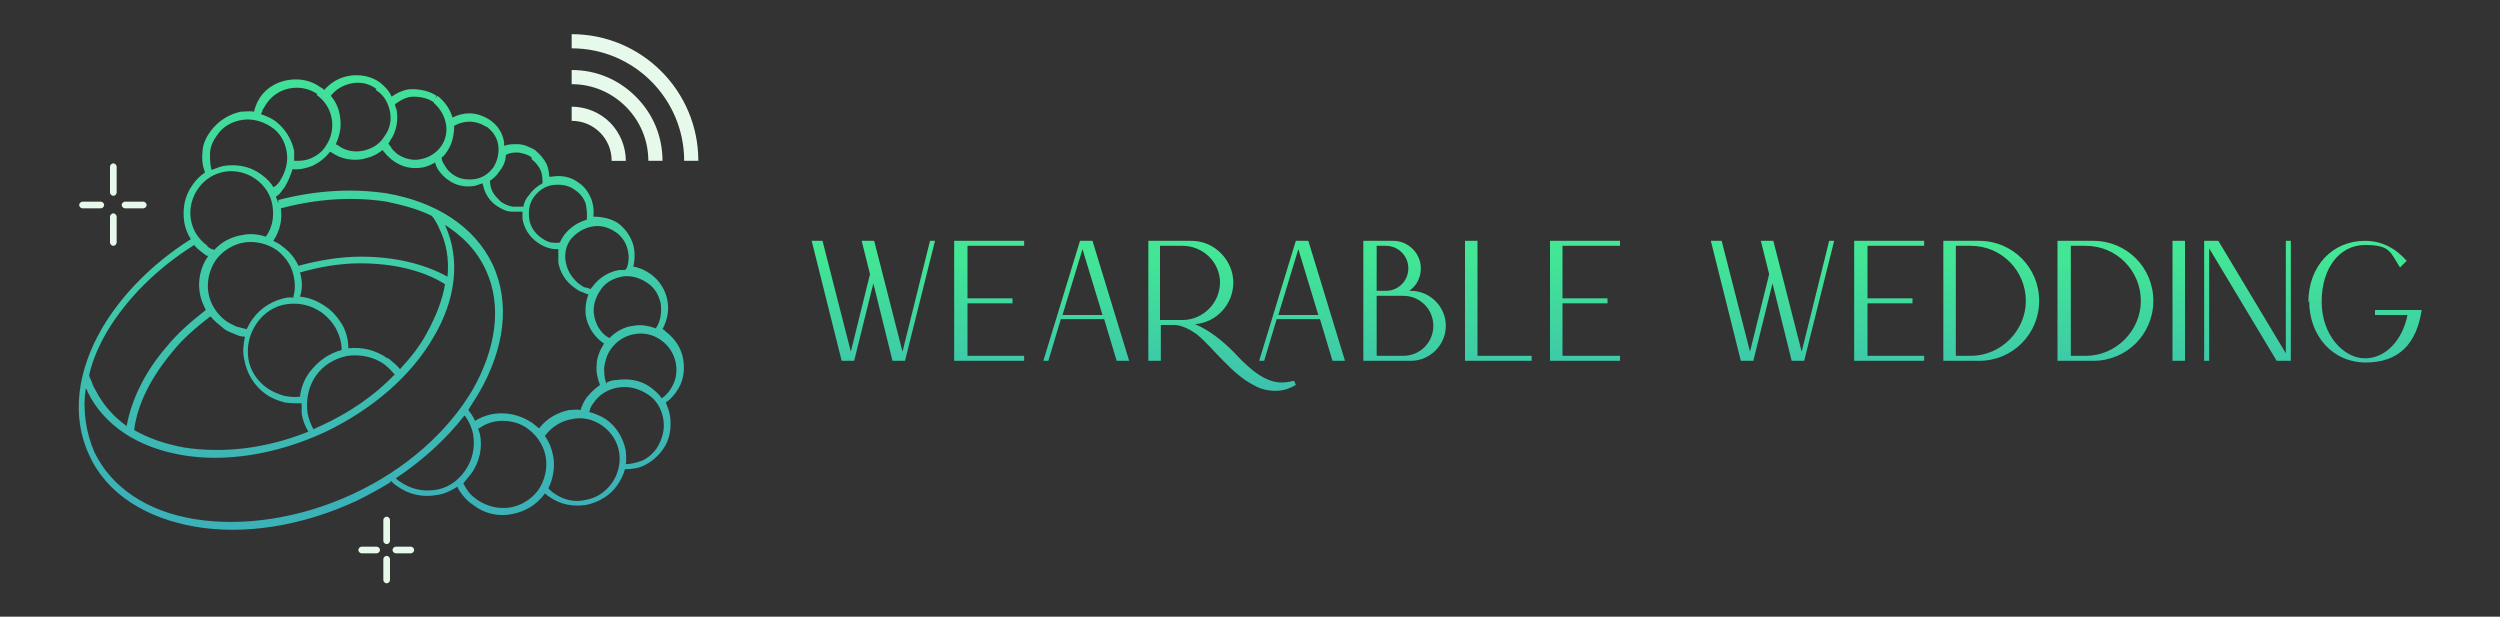 <?xml version="1.0" encoding="UTF-8"?>
<svg xmlns="http://www.w3.org/2000/svg" version="1.1" xmlns:xlink="http://www.w3.org/1999/xlink" viewBox="0 0 300 74">
  <rect x="0" y="0" width="300" height="74" fill="#333333" stroke="none"/>
  <defs>
    <style>
      .cls-1 {
        fill: url(#linear-gradient-2);
      }

      .cls-2 {
        fill: #e6f9ea;
      }

      .cls-3 {
        fill: url(#linear-gradient);
      }
    </style>
    <linearGradient id="linear-gradient" x1="-29" y1="281.3" x2="-29" y2="244.6" gradientTransform="translate(88.8 426.4) scale(1.5 -1.5)" gradientUnits="userSpaceOnUse">
      <stop offset="0" stop-color="#42e695"/>
      <stop offset="1" stop-color="#3bb2b8"/>
    </linearGradient>
    <linearGradient id="linear-gradient-2" x1="-119.4" y1="259.6" x2="-119.4" y2="247.5" gradientTransform="translate(423.3 524) scale(1.9 -1.9)" xlink:href="#linear-gradient"/>
  </defs>
  <!-- Generator: Adobe Illustrator 28.7.1, SVG Export Plug-In . SVG Version: 1.2.0 Build 142)  -->
  <g>
    <g id="Layer_1">
      <g>
        <path class="cls-3" d="M77.9,33.5h0s0,0,0,0h0ZM46.6,43h0s0,0,0,0h0c.5.4,1,.8,1.4,1.3,1.3-1.4,2.4-2.8,3.2-4.3,1.1-2,1.9-4,2.2-5.9-2.7-1.7-6.3-2.5-10.2-2.5-2.3,0-4.8.4-7.2,1.1.3,1,.3,2,0,2.9,1.1.1,2.1.5,3.1,1.2,0,0,0,0,0,0,.9.6,1.6,1.5,2.1,2.4.4.8.6,1.7.6,2.6,1.6-.2,3.3.2,4.7,1.2h0ZM47.4,45c-.4-.5-.8-.9-1.3-1.3h0s0,0,0,0h0s0,0,0,0c-1.3-.9-2.9-1.2-4.4-1-1.5.3-2.9,1.1-3.8,2.4h0c-.9,1.3-1.2,2.9-1,4.4.1.7.4,1.4.7,2,.3-.1.6-.3.9-.4h0s0,0,0,0c3.5-1.6,6.5-3.7,8.8-6.1h0ZM46.3,43.4h0c0,0,0,0,0,0h0ZM15.2,51.1c.6-3.2,2.2-6.5,4.8-9.5,1.3-1.6,2.9-3,4.7-4.4-.3-.6-.6-1.3-.7-1.9-.3-1.5,0-3.2,1-4.6,0,0,0,0-.1,0-.2,0-.3-.2-.5-.3h0s0,0,0,0c-.4-.3-.8-.6-1.1-1-4.6,2.9-8.1,6.5-10.4,10.3-1,1.7-1.8,3.5-2.2,5.3,0,.3.2.5.3.8.1.3.2.6.4.9.9,1.8,2.2,3.3,3.9,4.5h0ZM25.2,38c-1.7,1.3-3.3,2.7-4.5,4.2-2.5,3-4.2,6.2-4.6,9.4,1.7,1,3.8,1.7,6,2.1,4.5.7,9.7.2,14.9-1.9-.4-.7-.7-1.4-.8-2.2,0-.4,0-.8,0-1.2-.7,0-1.3,0-2-.1-.8-.2-1.6-.5-2.3-1-1.4-1-2.3-2.5-2.6-4.2-.2-.9-.1-1.8.1-2.7-.4,0-.8-.1-1.2-.3-.5-.2-1.1-.4-1.5-.8h0c-.5-.4-1-.8-1.4-1.3h0ZM35.8,31.9c2.6-.7,5.1-1.1,7.5-1.1,3.9,0,7.5.8,10.4,2.4.2-2-.1-4-1-5.8-.1-.3-.3-.6-.4-.8-.1-.2-.3-.5-.5-.7-1.6-.8-3.5-1.3-5.4-1.7-3.9-.6-8.2-.4-12.7.8.2,1.3-.1,2.7-.9,3.9.3.2.7.3,1,.6,1,.7,1.7,1.6,2.1,2.6h0ZM53.2,26.6c0,.1.1.3.2.4,1.9,4.1,1.3,9-1.4,13.5-2.6,4.5-7.2,8.6-13.1,11.4h0s0,0,0,0c-5.9,2.7-12,3.6-17.1,2.7-5.2-.9-9.3-3.5-11.3-7.6,0-.1-.1-.3-.2-.4-.4,2.6,0,5.2,1,7.6,2.1,4.4,6.5,7.2,12.1,8.1,5.6.9,12.4,0,18.9-3h0c6.5-3,11.5-7.6,14.4-12.5,2.8-4.9,3.6-10.1,1.6-14.4h0s0,0,0,0c-1.1-2.4-2.9-4.2-5.2-5.6h0ZM33.4,24c4.6-1.2,9-1.4,13-.8,5.8,1,10.5,3.9,12.7,8.5h0c2.2,4.7,1.4,10.2-1.6,15.4-.4.7-.9,1.4-1.3,2.1.3.4.6.8.8,1.3,1-.6,2-.9,3.2-.9,1.3,0,2.5.4,3.6,1.1h0c.3.2.6.5.9.7.9-1.2,2.2-1.9,3.6-2.2.5,0,.9-.1,1.4,0,0-.2.1-.4.2-.6.1-.3.3-.6.5-.9.5-.6,1-1.1,1.6-1.5-.3-.8-.5-1.6-.4-2.4,0-.9.4-1.8.9-2.6,0,0-.1,0-.2-.1h0c-1.1-.8-1.8-2-2-3.2-.1-.9,0-1.7.3-2.6-.2,0-.4-.1-.6-.2-.4-.1-.7-.3-1.1-.6h0c-1-.7-1.7-1.8-1.9-3,0-.5,0-1.1,0-1.6-.3,0-.7,0-1-.1-.5-.1-1.1-.4-1.5-.7h0c-1-.7-1.6-1.7-1.8-2.8,0-.3,0-.6,0-.9-.4,0-.9,0-1.3,0-.6,0-1.2-.3-1.8-.7h0c-.6-.4-1-.9-1.3-1.5-.2-.4-.3-.8-.4-1.2-.3.1-.6.2-.9.3-1.1.2-2.3,0-3.2-.7-.5-.3-.9-.8-1.2-1.2-.2-.3-.3-.6-.4-.9-.5.3-1,.5-1.5.6-1.2.2-2.4,0-3.5-.8-.3-.2-.6-.5-.9-.8-.1-.2-.3-.3-.4-.5-.7.6-1.5.9-2.4,1.1-1.2.2-2.6,0-3.7-.8h0c0,0-.1,0-.2-.1-.6.8-1.3,1.3-2.1,1.7-.8.3-1.6.5-2.4.4-.2.7-.5,1.4-.9,2.1h0c-.2.3-.4.5-.6.8-.1.1-.3.3-.5.4.1.2.2.5.3.8h0ZM55.7,49.9c-2.1,2.7-4.9,5.3-8.2,7.5.1.1.3.3.5.4,1.3.9,2.7,1.2,4.2,1,1.4-.2,2.7-1,3.6-2.3h0c.9-1.3,1.2-2.7,1-4.2-.1-.8-.5-1.7-1-2.4h0ZM46.8,57.9c-1.3.8-2.6,1.5-4,2.2h0c-6.7,3.1-13.6,4.1-19.4,3.1-5.8-1-10.6-3.9-12.7-8.6-2.2-4.7-1.4-10.2,1.6-15.3,2.3-3.9,6-7.7,10.6-10.6-.4-.6-.7-1.4-.8-2.1-.2-1.5,0-3,1-4.4h0c.4-.6.9-1.1,1.5-1.5-.3-.8-.4-1.6-.3-2.4,0-.9.4-1.8,1-2.6h0c.9-1.2,2.2-2,3.6-2.3.5,0,1.1-.1,1.6,0,0-.2.1-.4.2-.7.1-.3.3-.7.5-1,.8-1.2,2.1-1.9,3.4-2.1,1.3-.2,2.7,0,3.9.9l-.2.3.2-.3c.1,0,.3.2.4.3.8-.9,1.8-1.5,3-1.7,1.2-.2,2.6,0,3.7.8h0c.6.5,1.1,1,1.4,1.7.7-.5,1.6-.9,2.4-.9,1,0,2.1.2,3,.8l-.2.3.3-.3h0c.9.7,1.5,1.6,1.8,2.6.6-.3,1.3-.5,2-.5.9,0,1.7.3,2.5.8l-.2.3.2-.3h0c1,.7,1.6,1.7,1.7,2.8,0,.1,0,.2,0,.3.5-.2,1-.2,1.6-.2.7,0,1.4.3,2.1.7l-.2.3.2-.3c.6.5,1.1,1.1,1.4,1.7.2.5.3,1,.3,1.5.1,0,.2,0,.3,0,1.1-.2,2.3,0,3.2.7l-.2.3.2-.3c.8.5,1.3,1.3,1.6,2.1.2.6.3,1.3.2,2,1,0,2.1.2,3,.8l-.2.3.2-.3c.9.7,1.5,1.6,1.8,2.6.2.8.2,1.7,0,2.6.7.1,1.4.4,2.1.9h0s0,0,0,0c1.1.8,1.8,2,2,3.2.2,1.1,0,2.3-.6,3.4.1,0,.3.2.4.3l-.2.3.2-.3h0c1.2.9,1.9,2.1,2.1,3.4.2,1.3,0,2.7-.9,3.9h0s0,0,0,0c-.2.3-.5.6-.7.8-.2.2-.4.3-.5.4.2.5.4,1,.5,1.6.2,1.4,0,2.9-.9,4.1h0c-.6.8-1.3,1.4-2.1,1.8-.7.4-1.6.5-2.4.5-.2.7-.5,1.3-.9,1.9-.9,1.3-2.3,2.1-3.8,2.4-1.5.2-3,0-4.4-1h0c-.2-.1-.4-.3-.5-.4h0s0,0,0,0c-1,1.4-2.4,2.2-4,2.5-1.5.3-3.2,0-4.6-1.1-.5-.3-.9-.7-1.3-1.2-.2-.3-.5-.6-.6-1-.8.5-1.6.9-2.5,1-1.6.3-3.3,0-4.8-1.1-.3-.2-.5-.4-.7-.6h0ZM63.8,18.9c-.5-.4-1.1-.5-1.6-.6h0c-.5,0-1,0-1.5.3,0,.7-.3,1.4-.8,2h0c-.3.5-.7.8-1.1,1.1,0,.4.1.9.3,1.3.2.4.6.8,1,1.2l-.2.3.2-.3c.4.3.9.5,1.4.6.4,0,.9,0,1.3,0,.1-.5.3-1,.7-1.4h0c.4-.6,1-1.1,1.6-1.4,0-.5,0-1-.2-1.5-.2-.5-.6-1-1.1-1.4h0ZM58.3,15.2c-.6-.4-1.3-.6-2-.6-.6,0-1.3.2-1.8.5,0,1-.2,2.1-.8,3h0s0,0,0,0c-.2.3-.4.6-.7.8,0,.4.2.7.4,1,.2.4.5.7.9,1,.8.6,1.7.7,2.6.6.9-.1,1.7-.6,2.3-1.4,0,0,0,0,0,0,.5-.8.7-1.7.6-2.6-.1-.9-.6-1.7-1.4-2.3h0ZM52.1,12.3c-.7-.5-1.6-.7-2.5-.7-.8,0-1.5.4-2.2.9,0,.2.1.5.2.7.2,1.2,0,2.6-.8,3.7h0c0,.1-.1.2-.2.3.1.2.3.4.4.6.2.3.5.5.7.7.9.6,1.9.8,2.8.6,1-.2,1.8-.7,2.4-1.5h0s0,0,0,0c.6-.8.8-1.9.6-2.8-.2-1-.7-1.8-1.5-2.5h0ZM45.4,10.4l-.2.3c-.9-.7-2-.9-3-.7-1,.2-1.9.7-2.5,1.5.6.7,1,1.6,1.1,2.5.2,1.1,0,2.2-.5,3.3,0,0,.1.1.2.1h0c.9.7,2,.9,3,.7,1-.2,2-.7,2.6-1.7h0c.7-.9.9-2,.7-3-.2-1-.7-2-1.7-2.6l.2-.3h0ZM38.1,11.3c-1-.7-2.2-.9-3.3-.7-1.1.2-2.1.8-2.8,1.8-.2.3-.3.5-.5.8,0,.2-.1.3-.2.5.6.2,1.1.4,1.7.8h0c1.2.9,2,2.2,2.3,3.6,0,.4,0,.8,0,1.2.7,0,1.3,0,2-.3.7-.3,1.4-.8,1.8-1.5.7-1,.9-2.2.7-3.3-.2-1.1-.8-2.1-1.8-2.8h0ZM32.8,22.5c0,0,.2-.2.3-.2.2-.2.4-.4.5-.6h0c.7-1.1,1-2.3.8-3.5-.2-1.2-.8-2.3-1.9-3h0c-1.1-.7-2.3-1-3.5-.8-1.2.2-2.3.8-3,1.9h0c-.5.7-.8,1.4-.8,2.2,0,.6,0,1.3.2,1.9.5-.2,1-.4,1.5-.5,1.5-.2,3,0,4.4,1h0c.7.5,1.2,1,1.6,1.7h0ZM24.9,29.6c.2.1.3.2.5.3,0,0,.2,0,.3.1.9-1,2.1-1.6,3.4-1.8.9-.2,1.9-.1,2.8.2.8-1.1,1-2.4.8-3.7-.2-1.3-.9-2.4-2-3.2h0c-1.1-.8-2.5-1.1-3.7-.9-1.3.2-2.4.9-3.2,2h0c-.8,1.1-1.1,2.5-.9,3.7.2,1.3.9,2.4,2,3.2h0ZM24.7,30h0s0,0,0,0h0ZM35.2,35.6c.3-1,.2-2-.1-3-.3-1-1-1.9-1.9-2.6-1.2-.8-2.6-1.1-3.9-.9-1.3.2-2.6,1-3.4,2.1h0c-.8,1.2-1.1,2.6-.9,3.9.2,1.3,1,2.6,2.1,3.4h0c.4.3.9.5,1.3.7.4.1.8.2,1.2.3.2-.4.4-.8.7-1.2h0c1-1.4,2.5-2.3,4.2-2.6.3,0,.6,0,.8,0h0ZM41,42c0-.8-.2-1.6-.6-2.4-.4-.8-1-1.5-1.8-2.1h0s0,0,0,0c-1.3-.9-2.7-1.2-4.2-1-1.4.2-2.7,1-3.6,2.3h0c-.9,1.3-1.2,2.8-1,4.2.2,1.4,1,2.7,2.3,3.6.6.4,1.3.7,2,.9.6.1,1.2.2,1.9.1.1-1,.5-2.1,1.2-3h0s0,0,0,0c1-1.3,2.3-2.2,3.8-2.6h0ZM70.4,26.4c.1-.6,0-1.3-.1-1.9-.2-.7-.7-1.3-1.3-1.7h0c-.8-.6-1.7-.7-2.6-.6-.9.1-1.7.6-2.3,1.4h0c-.6.8-.7,1.7-.6,2.6.1.9.6,1.7,1.4,2.3h0c.4.3.8.5,1.2.6.4,0,.7.1,1.1,0,.1-.3.3-.6.5-.9h0c.7-.9,1.6-1.5,2.6-1.8h0ZM75.2,32.2c.3-.8.3-1.6.1-2.3-.2-.8-.7-1.6-1.5-2.1-.9-.6-1.9-.8-2.8-.6-1,.2-1.8.7-2.5,1.5h0s0,0,0,0c-.6.8-.8,1.8-.6,2.8.2,1,.7,1.8,1.5,2.5h0c.3.2.5.4.8.5.2,0,.5.1.7.2,0-.1.1-.2.2-.3h0s0,0,0,0c.8-1.1,2-1.8,3.2-2,.2,0,.5,0,.7,0h0ZM73.1,40.6c.8-.8,1.8-1.4,2.9-1.5.9-.2,1.8,0,2.7.3.6-.9.7-1.9.6-2.9-.2-1-.7-2-1.7-2.6h0s0,0,0,0h0c-.9-.6-2-.9-3-.7-1,.2-2,.7-2.6,1.7h0s0,0,0,0c-.6.9-.9,2-.7,3,.2,1,.7,2,1.7,2.6h0s0,0,0,0c0,0,.1,0,.2.1h0ZM72.8,45.9c.4-.2.8-.3,1.2-.3,1.4-.2,2.9,0,4.1.9.5.4,1,.8,1.3,1.3.1-.1.3-.2.4-.3.2-.2.4-.4.6-.7h0s0,0,0,0c.7-1,.9-2.1.7-3.2-.2-1.1-.8-2.1-1.8-2.8h0s0,0,0,0c-1-.7-2.1-.9-3.2-.7-1.1.2-2.1.8-2.8,1.8-.5.7-.7,1.5-.8,2.2,0,.7,0,1.3.3,2h0ZM70.6,49.4c.7.2,1.5.5,2.1.9,1.3.9,2.1,2.3,2.4,3.8,0,.5.1,1.1,0,1.6.6,0,1.3-.2,1.9-.4.7-.3,1.3-.8,1.8-1.5h0c.7-1.1,1-2.3.8-3.5-.2-1.2-.8-2.3-1.9-3-1.1-.7-2.3-1-3.5-.8-1.2.2-2.3.8-3,1.9-.2.2-.3.5-.4.7,0,.1,0,.2-.1.3h0ZM65.3,52.2c.6.8.9,1.6,1.1,2.6.2,1.3,0,2.6-.6,3.8,0,0,.1.1.2.2h0c.1.1.3.3.5.4l-.2.3.2-.3c1.1.8,2.5,1.1,3.7.8,1.3-.2,2.4-.9,3.2-2,.8-1.1,1.1-2.5.9-3.7-.2-1.3-.9-2.4-2-3.2-1.1-.8-2.5-1.1-3.7-.8-1.2.2-2.4.9-3.2,2h0ZM57.4,51.3c0,.3.1.5.2.8.3,1.6,0,3.3-1.1,4.8h0c-.3.4-.6.7-.9,1.1.2.4.4.7.6,1,.3.4.7.7,1.1,1,1.2.8,2.6,1.1,3.9.9,1.3-.2,2.6-1,3.4-2.1.8-1.2,1.1-2.6.9-3.9-.2-1.3-1-2.6-2.1-3.4h0c-.9-.7-2-1-3.1-1-1,0-2,.3-2.8.9h0Z"/>
        <path class="cls-2" d="M17.2,24.2c.2,0,.4.2.4.4s-.2.4-.4.4h-2.2c-.2,0-.4-.2-.4-.4s.2-.4.4-.4h2.2Z"/>
        <path class="cls-2" d="M12.1,24.2c.2,0,.4.2.4.4s-.2.4-.4.4h-2.2c-.2,0-.4-.2-.4-.4s.2-.4.4-.4h2.2Z"/>
        <path class="cls-2" d="M13.2,20c0-.2.2-.4.4-.4s.4.2.4.4v3.1c0,.2-.2.4-.4.4s-.4-.2-.4-.4v-3.1h0Z"/>
        <path class="cls-2" d="M13.2,26c0-.2.2-.4.4-.4s.4.2.4.4v3.1c0,.2-.2.4-.4.4s-.4-.2-.4-.4v-3.1h0Z"/>
        <g id="text-logo">
          <g id="text-logo-path-0">
            <path class="cls-1" d="M98.9,28.9h-1.5l3.6,14.4h1.5l2.3-9.3,2.3,9.3h1.5l3.6-14.4h-.6l-3.3,13.3-3.4-13.3h-1.5l1,4-2.3,9.3-3.4-13.3ZM116.1,42.7v-6.3h5.4v-.6h-5.4v-6.3h6.8v-.6h-8.4v14.4h8.4v-.6h-6.8ZM125.2,43.3h.6l1.5-5h5.2l1.5,5h1.5l-4.4-14.4h-1.5l-4.4,14.4ZM132.3,37.8h-4.8l2.4-7.9,2.4,7.9ZM142.9,28.9h-5.1v14.4h1.5v-4.3h1.8c.9.1,1.8.6,2.5,1.1,1.1.9,2.1,2.1,3.2,3.2,1.1,1.1,2.2,2.2,3.8,3,.7.4,1.6.6,2.5.6s1.7-.3,2.4-.7l-.2-.5c-.5.1-1,.2-1.5.2-1.6,0-3-1-4.2-2.1-.6-.5-1.1-1.1-1.6-1.6-1.3-1.3-2.9-2.6-4.6-3.3,2.6-.2,4.6-2.4,4.6-5s-2.2-5-5-5ZM141.9,38.4h-2.7v-8.9h2.7c2.5,0,4.5,2,4.5,4.4s-2,4.5-4.5,4.5ZM151.1,43.3h.6l1.5-5h5.2l1.5,5h1.5l-4.4-14.4h-1.5l-4.4,14.4ZM158.2,37.8h-4.8l2.4-7.9,2.4,7.9ZM167.2,28.9h-3.6v14.4h5.7c2.3,0,4.2-1.9,4.2-4.2s-1.9-4.2-4.2-4.2h-.2c.9-.6,1.4-1.6,1.4-2.7,0-1.8-1.5-3.3-3.3-3.3ZM166.3,34.9h-1.1v-5.4h1.1c1.5,0,2.7,1.2,2.7,2.7s-1.2,2.7-2.7,2.7ZM168.4,42.7h-3.2v-7.2h3.2c2,0,3.6,1.6,3.6,3.6s-1.6,3.6-3.6,3.6ZM183.7,42.7h-6.4v-13.8h-1.5v14.4h8v-.6ZM187.5,42.7v-6.3h5.4v-.6h-5.4v-6.3h6.9v-.6h-8.4v14.4h8.4v-.6h-6.9ZM206.8,28.9h-1.5l3.6,14.4h1.5l2.3-9.3,2.3,9.3h1.5l3.6-14.4h-.6l-3.3,13.3-3.4-13.3h-1.5l1,4-2.3,9.3-3.4-13.3ZM224.1,42.7v-6.3h5.4v-.6h-5.4v-6.3h6.8v-.6h-8.4v14.4h8.4v-.6h-6.8ZM233.2,43.3h4.3c4,0,7.2-3.2,7.2-7.2s-3.2-7.2-7.2-7.2h-4.3v14.4ZM236.5,42.7h-1.8v-13.2h1.8c3.7,0,6.6,3,6.6,6.6s-3,6.6-6.6,6.6ZM246.9,43.3h4.3c4,0,7.2-3.2,7.2-7.2s-3.2-7.2-7.2-7.2h-4.3v14.4ZM250.3,42.7h-1.8v-13.2h1.8c3.7,0,6.6,3,6.6,6.6s-3,6.6-6.6,6.6ZM260.7,43.3h1.5v-14.4h-1.5v14.4ZM264.5,28.9v14.4h.6v-13.5l8.1,13.5h1.7v-14.4h-.6v13.5l-8.1-13.5h-1.7ZM277.1,36.1c0,4.2,2.8,7.4,6.8,7.4s6.1-2.3,6.7-6.3h-5.6v.6h3.9c-.6,3-2.6,5.2-5.1,5.2s-5.2-2.7-5.2-6.8,2.2-6.8,5.2-6.8,3,.8,4.2,2.7l.8-.8c-1.3-1.5-3-2.4-5-2.4-3.9,0-6.8,3-6.8,7.4Z"/>
          </g>
        </g>
        <g>
          <path class="cls-2" d="M82.1,19.3h1.7c0-8.4-6.8-15.2-15.2-15.2v1.7c7.5,0,13.5,6.1,13.5,13.5Z"/>
          <path class="cls-2" d="M75.1,19.3c0-1.7-.7-3.4-1.9-4.6s-2.9-1.9-4.6-1.9v1.7c1.3,0,2.5.5,3.4,1.4s1.4,2.1,1.4,3.4h1.7Z"/>
          <path class="cls-2" d="M77.8,19.3h1.7c0-2.9-1.1-5.6-3.2-7.7s-4.8-3.2-7.7-3.2v1.7c2.5,0,4.8,1,6.5,2.7s2.7,4,2.7,6.5Z"/>
        </g>
        <g>
          <path class="cls-2" d="M49.3,65.6c.2,0,.4.2.4.4s-.2.4-.4.4h-1.8c-.2,0-.4-.2-.4-.4s.2-.4.4-.4h1.8Z"/>
          <path class="cls-2" d="M45.2,65.6c.2,0,.4.2.4.4s-.2.4-.4.4h-1.8c-.2,0-.4-.2-.4-.4s.2-.4.4-.4h1.8Z"/>
          <path class="cls-2" d="M46,62.4c0-.2.2-.4.4-.4s.4.2.4.4v2.5c0,.2-.2.4-.4.4s-.4-.2-.4-.4v-2.5h0Z"/>
          <path class="cls-2" d="M46,67.1c0-.2.2-.4.4-.4s.4.2.4.4v2.5c0,.2-.2.4-.4.4s-.4-.2-.4-.4v-2.5h0Z"/>
        </g>
      </g>
    </g>
  </g>
</svg>